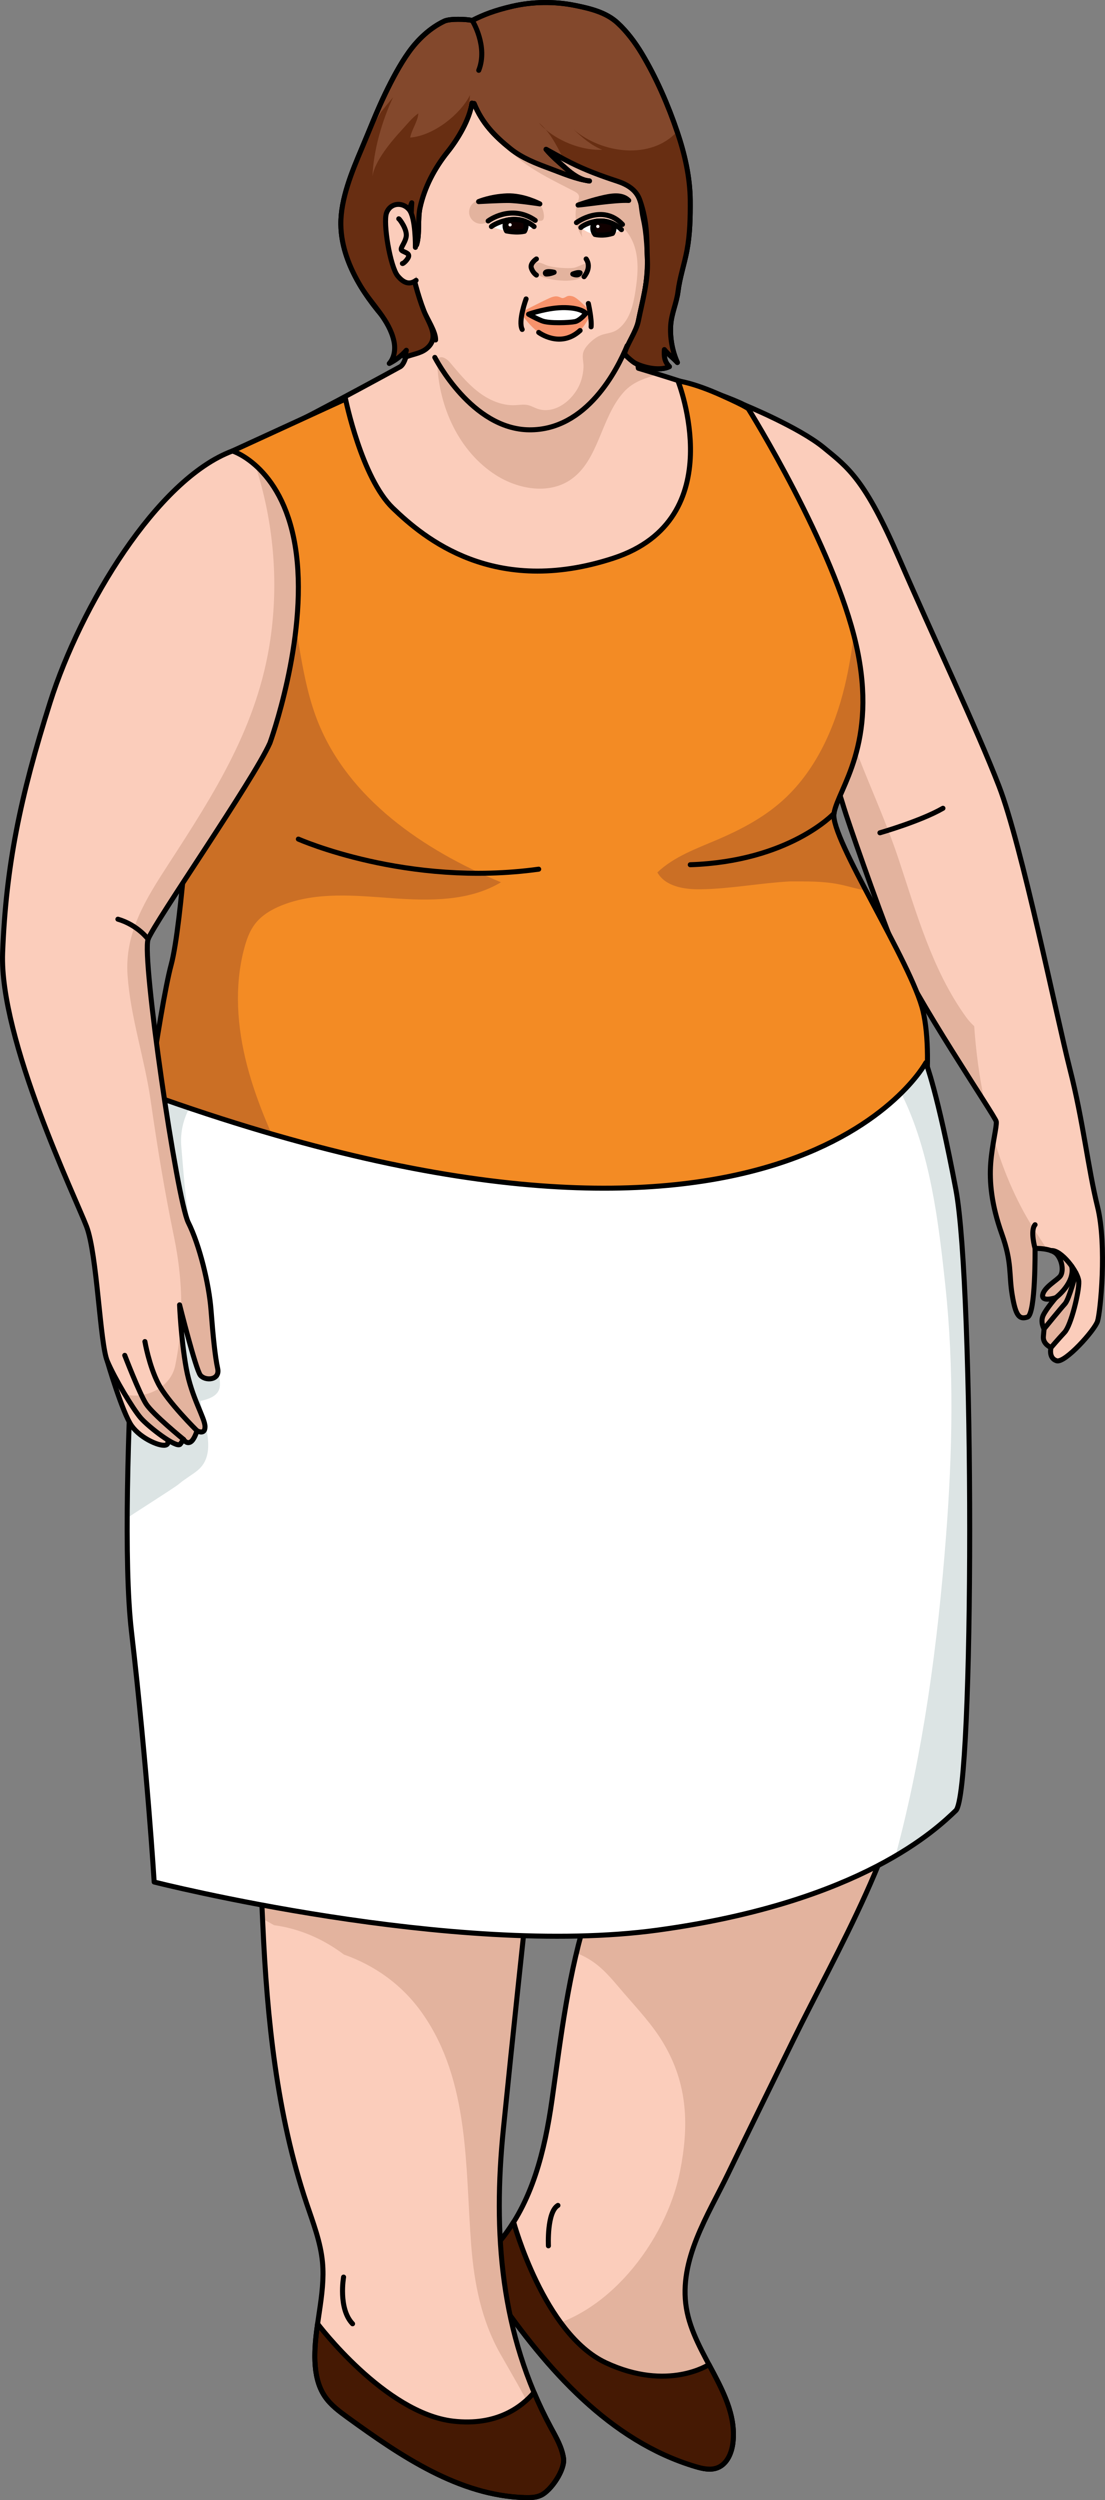 <?xml version="1.0" encoding="utf-8"?>
<!-- Generator: Adobe Illustrator 22.0.0, SVG Export Plug-In . SVG Version: 6.00 Build 0)  -->
<svg version="1.1" id="Layer_1" xmlns="http://www.w3.org/2000/svg" xmlns:xlink="http://www.w3.org/1999/xlink" x="0px" y="0px"
	 width="220.047px" height="497.601px" viewBox="0 0 220.047 497.601" enable-background="new 0 0 220.047 497.601"
	 xml:space="preserve">
<rect x="0" y="0" width="220.047" height="497.601" fill="#808080" stroke="none"/>
<g>
	<path fill="#FBCDBB" d="M41.825,91.996c1.018-0.666,3.994-2.143,9.428-4.252c5.434-2.109,28.493-14.781,28.493-14.781
		c3.599-2.532,1.569-28.587,3.332-36.143s11.95-19.309,18.61-19.869c6.66-0.56,16.38,1.586,20.391,6.343s5.504,16.884,5.777,18.843
		c0.273,1.959,0.753,2.612,1.033,8.209c0.28,5.597-1.026,10.261-1.772,14.459s0,8.489,0,8.489s16.445,4.85,21.152,7.316
		c4.707,2.466,11.207,50.209-15.018,57.158s-88.09-33.398-88.09-33.398L41.825,91.996z"/>
	<path fill="#E3B39E" d="M98.799,43.359c-1.039,0.506-2.057,1.26-3.21,1.178c-0.866-0.061-1.674-0.645-2.003-1.449
		c-0.329-0.803-0.162-1.787,0.412-2.437c0.497-0.562,1.229-0.852,1.949-1.065c3.178-0.939,7.26-0.751,10.377,0.477
		c1.073,0.423,1.72,1.146,1.925,2.294c0.508,2.84-1.885,1.142-3.284,0.657C102.973,42.325,100.7,42.433,98.799,43.359z"/>
	<path fill="#E3B39E" d="M114.254,53.305c-1.219,0.194-3.959-0.055-5.129-0.412c-0.91-0.277-1.567-0.883-2.671-0.543
		c-0.75,0.231-0.646,0.442-0.458,0.954c0.353,0.965,1.257,1.638,2.506,1.997c2.596,0.745,8.211,1.24,8.531-1.786
		C117.244,51.511,115.58,53.093,114.254,53.305z"/>
	<path fill="#E3B39E" d="M127.117,73.292c0,0-0.746-4.291,0-8.489c0.746-4.198,2.052-8.862,1.772-14.458
		c-0.28-5.597-0.759-6.25-1.033-8.209c-0.273-1.959-1.766-14.085-5.777-18.843c-4.011-4.757-13.731-6.903-20.391-6.343
		c-1.274,0.107-2.678,0.626-4.131,1.449c-0.957,1.153-0.88,2.847-0.499,4.297c1.012,3.846,3.751,7.047,6.927,9.441
		c3.176,2.394,6.807,4.095,10.338,5.926c0.383,0.198,0.798,0.436,0.934,0.845c0.133,0.4-0.044,0.828-0.187,1.224
		c-0.842,2.336-0.483,5.071,0.934,7.11c-0.454-1.135,0.075-2.511,1.053-3.245s2.298-0.894,3.499-0.666
		c2.876,0.546,5.038,3.129,5.868,5.936c0.83,2.807,0.553,5.815,0.103,8.708c-0.412,2.643-1.065,5.547-3.212,7.349
		c-1.102,0.925-2.026,0.897-3.295,1.264c-1.174,0.339-2.301,1.273-3.085,2.189c-0.348,0.406-0.65,0.865-0.791,1.38
		c-0.265,0.97,0.107,1.997,0.053,2.977c-0.058,1.064-0.276,2.171-0.675,3.161c-1.369,3.394-5.104,6.277-8.549,5.043
		c-0.623-0.223-1.205-0.57-1.851-0.714c-0.835-0.186-1.702-0.02-2.557,0.018c-2.697,0.118-5.315-1.072-7.441-2.735
		c-2.126-1.663-3.84-3.782-5.584-5.843c-0.604-0.714-1.803-1.411-2.313-0.627c-0.165,0.254-0.164,0.578-0.153,0.88
		c0.32,8.735,4.362,17.628,11.755,22.292c4.379,2.762,10.333,3.806,14.658,0.96c5.796-3.815,6.083-12.384,10.729-17.537
		c1.969-2.184,4.435-2.781,6.837-3.546C128.714,73.764,127.117,73.292,127.117,73.292z"/>
	<path fill="#F7936C" d="M103.646,62.215c0,0,4.022-2.105,5.827-2.908c1.805-0.804,2.092,0.172,2.724,0
		c0.632-0.172,0.744-0.644,1.865-0.322c1.121,0.322,3.647,3.23,3.647,3.23s-1.723,4.901-5.34,5.245S106.349,66.1,103.646,62.215z"/>
	<path fill="#FFFFFF" d="M97.857,45.09c0.137-0.206,4.81-3.096,8.498,0C103.682,47.557,97.857,45.09,97.857,45.09z"/>
	<path fill="none" stroke="#000000" stroke-linecap="round" stroke-linejoin="round" stroke-miterlimit="10" d="M97.857,45.09
		c0.137-0.206,4.81-3.096,8.498,0"/>
	<path fill="#FFFFFF" d="M115.675,45.279c0.206-0.326,4.485-3.011,8.086,0.428C118.758,48.396,115.675,45.279,115.675,45.279z"/>
	<path fill="none" stroke="#000000" stroke-linecap="round" stroke-linejoin="round" stroke-miterlimit="10" d="M115.675,45.279
		c0.206-0.326,4.485-3.011,8.086,0.428"/>
	<path fill="none" stroke="#000000" stroke-linecap="round" stroke-linejoin="round" stroke-miterlimit="10" d="M106.819,51.54
		c0,0-1.329,0.864-1.009,1.83s1.009,1.379,1.009,1.379"/>
	<path fill="none" stroke="#000000" stroke-linecap="round" stroke-linejoin="round" stroke-miterlimit="10" d="M108.744,54.54
		c-0.145-0.004-0.321-0.375,0.229-0.461c0.55-0.086,1.375,0.111,1.375,0.111S109.569,54.561,108.744,54.54z"/>
	<path fill="none" stroke="#000000" stroke-linecap="round" stroke-linejoin="round" stroke-miterlimit="10" d="M114.062,54.541
		c0,0,1.055-0.44,1.459-0.242C115.146,55.088,114.062,54.541,114.062,54.541z"/>
	<path fill="none" stroke="#000000" stroke-linecap="round" stroke-linejoin="round" stroke-miterlimit="10" d="M116.308,55.069
		c0,0,1.605-1.788,0.413-3.53"/>
	<path fill="#150000" stroke="#000000" stroke-linecap="round" stroke-linejoin="round" stroke-miterlimit="10" d="M115.116,40.812
		c0,0,2.155-0.779,4.401-1.329s4.309-0.917,5.685,0.413C122.543,39.758,116.492,40.72,115.116,40.812z"/>
	<path fill="#150000" stroke="#000000" stroke-linecap="round" stroke-linejoin="round" stroke-miterlimit="10" d="M107.506,40.583
		c0,0-3.255-1.731-6.556-1.599c-3.301,0.132-5.639,1.14-5.639,1.14s3.851-0.224,5.822-0.226
		C103.105,39.895,107.506,40.583,107.506,40.583z"/>
	<path fill="none" stroke="#000000" stroke-linecap="round" stroke-linejoin="round" stroke-miterlimit="10" d="M86.587,71.135
		c0.172,0.287,7.347,14.298,18.804,14.413s17.544-12.008,19.496-16.742"/>
	<path fill="none" stroke="#000000" stroke-linecap="round" stroke-linejoin="round" stroke-miterlimit="10" d="M41.825,91.996
		c1.018-0.666,3.994-2.143,9.428-4.252c5.434-2.109,28.493-14.781,28.493-14.781c3.599-2.532,1.569-28.587,3.332-36.143
		s11.95-19.309,18.61-19.869c6.66-0.56,16.38,1.586,20.391,6.343s5.504,16.884,5.777,18.843c0.273,1.959,0.753,2.612,1.033,8.209
		c0.28,5.597-1.026,10.261-1.772,14.459s0,8.489,0,8.489s16.445,4.85,21.152,7.316c4.707,2.466,11.207,50.209-15.018,57.158
		s-88.09-33.398-88.09-33.398L41.825,91.996z"/>
	<path fill="#83482C" stroke="#000000" stroke-linecap="round" stroke-linejoin="round" stroke-miterlimit="10" d="M94.413,20.599
		c1.588,3.906,4.071,6.467,7.249,9.017c2.287,1.838,5.082,2.914,7.816,3.925c2.532,0.935,5.212,2.118,7.906,2.475
		c-1.712-0.126-3.466-1.389-4.685-2.49c-1.322-1.183-2.825-2.428-3.957-3.805c1.649,0.895,3.264,1.831,4.949,2.669
		c2.958,1.482,6.064,2.625,9.204,3.654c1.991,0.655,3.784,1.702,4.505,3.736c1.649,4.642,1.366,8.211,1.525,12.106
		c0.166,4.051-1.006,8.041-1.808,12.029c-0.421,2.076-1.95,4.228-2.76,6.502c0.38,0.507,1.625,1.605,2.196,1.893
		c1.752,0.878,4.852,1.576,6.751,0.662c-1.01-1.003-1.088-2.042-1.002-3.398c0.741,0.939,1.764,1.668,2.593,2.575
		c-1.034-2.28-1.514-5.042-1.325-7.536c0.169-2.251,1.167-4.348,1.449-6.596c0.333-2.727,1.248-5.395,1.766-8.114
		c0.628-3.288,0.689-6.708,0.665-10.05c-0.037-4.593-1.104-9.229-2.59-13.617c-1.804-5.33-4.163-10.765-7.066-15.596
		c-1.306-2.172-2.95-4.374-4.825-6.092c-2.287-2.105-5.444-2.86-8.418-3.461c-4.133-0.838-8.492-0.776-12.6,0.176
		c-3.456,0.81-5.638,1.651-7.911,2.809c-1.21-0.277-4.457-0.392-5.577,0.14c-2.83,1.345-5.285,3.665-7.086,6.205
		c-1.726,2.424-3.295,5.393-4.603,8.105c-1.748,3.619-3.13,7.245-4.704,10.957c-1.96,4.63-4.255,10.122-4.194,15.211
		c0.088,7.585,5.088,14.994,10.138,20.26c1.244,1.302,2.75,2.713,4.305,3.532c-0.915-1.37-2.174-3.165-2.252-4.877
		c1.946,1.481,4.384,3.28,6.674,4.057c0.07-1.622-1.727-4.234-2.327-5.773c-1.275-3.277-2.162-6.888-2.881-10.337
		c-0.761-3.633-0.978-7.693,0.466-11.19c-0.18,2.824-0.313,5.751,0.955,8.374c0.681-2.14,0.185-5.082,0.687-7.395
		c0.887-4.079,2.884-7.856,5.478-11.1c2.064-2.575,4.355-6.403,4.864-9.712"/>
	<g>
		<path fill="#682E12" d="M77.284,64.953c0.403,0.826,0.726,1.694,0.929,2.625c0.327,1.5,0.229,3.154-0.602,4.445
			c1.135-0.649,2.142-1.522,2.944-2.555c0.012,0.454-0.083,0.911-0.274,1.323c0.838-0.216,1.675-0.432,2.513-0.648
			c0.713-0.184,1.449-0.379,2.025-0.837c0.757-0.601,1.131-1.586,1.19-2.551c0.122-2.003-0.912-3.12-1.59-4.864
			c-1.275-3.277-2.162-6.888-2.881-10.337c-0.761-3.633-0.978-7.693,0.466-11.19c-0.18,2.824-0.313,5.751,0.955,8.374
			c0.681-2.14,0.185-5.082,0.687-7.395c0.887-4.079,2.884-7.856,5.478-11.1c1.106-1.381,2.269-3.122,3.196-4.945
			c0.597-2.14,1.156-4.428,1.28-6.381c-1.876,3.758-7.131,8.06-11.912,8.466c0.277-1.611,1.525-3.176,1.624-4.83
			c-1.289,0.913-2.341,2.287-3.418,3.449c-1.863,2.014-5.327,6.078-5.726,9.136c0.205-5.248,1.915-11.107,4.106-15.772
			c-0.825,0.975-1.613,1.946-2.388,2.917c-1.34,2.36-2.75,4.694-3.809,7.197c-1.96,4.63-4.255,10.122-4.194,15.211
			c0.05,4.268,1.638,8.379,3.785,12.014C73.351,59.56,75.836,61.989,77.284,64.953z"/>
		<path fill="#682E12" d="M107.277,24.423c0.417,0.489,0.901,0.946,1.419,1.385C108.266,25.304,107.799,24.843,107.277,24.423z"/>
		<path fill="#682E12" d="M135.021,58.017c0.333-2.727,1.248-5.395,1.766-8.114c0.628-3.288,0.689-6.708,0.665-10.05
			c-0.037-4.593-1.104-9.229-2.59-13.617c-0.005-0.014-0.013-0.033-0.018-0.05c-5.251,5.733-15.08,4.362-20.633-0.436
			c1.726,1.615,3.493,3.187,5.735,4.062c-3.787,0.165-8.247-1.457-11.251-4.003c1.455,1.69,2.459,3.784,3.536,5.805
			c0.484,0.266,0.965,0.529,1.46,0.777c2.958,1.482,6.064,2.625,9.204,3.654c1.991,0.655,3.784,1.702,4.505,3.736
			c1.649,4.642,1.366,8.211,1.525,12.106c0.166,4.051-1.006,8.041-1.808,12.029c-0.421,2.076-2.01,4.228-2.76,6.502
			c0.38,0.507,1.625,1.605,2.196,1.893c1.752,0.878,4.852,1.576,6.751,0.662c-1.01-1.003-1.088-2.042-1.002-3.398
			c0.741,0.939,1.764,1.668,2.593,2.575c-1.034-2.28-1.514-5.042-1.325-7.536C133.74,62.361,134.739,60.264,135.021,58.017z"/>
		<path fill="#682E12" d="M114.588,35.368c0.608,0.183,1.219,0.327,1.835,0.449c-0.858-0.251-1.696-0.726-2.448-1.262
			C114.17,34.835,114.374,35.105,114.588,35.368z"/>
		<path fill="#682E12" d="M117.384,36.015c-0.32-0.043-0.638-0.133-0.962-0.198C116.744,35.914,117.064,35.99,117.384,36.015z"/>
	</g>
	<path fill="none" stroke="#000000" stroke-linecap="round" stroke-linejoin="round" stroke-miterlimit="10" d="M94.413,20.599
		c1.588,3.906,4.071,6.467,7.249,9.017c2.287,1.838,5.082,2.914,7.816,3.925c2.532,0.935,5.212,2.118,7.906,2.475
		c-1.712-0.126-3.466-1.389-4.685-2.49c-1.322-1.183-2.825-2.428-3.957-3.805c1.649,0.895,3.264,1.831,4.949,2.669
		c2.958,1.482,6.064,2.625,9.204,3.654c1.991,0.655,3.784,1.702,4.505,3.736c1.649,4.642,1.366,8.211,1.525,12.106
		c0.166,4.051-1.006,8.041-1.808,12.029c-0.421,2.076-2.287,4.605-2.76,6.502c0.38,0.507,1.625,1.605,2.196,1.893
		c1.752,0.878,4.852,1.576,6.751,0.662c-1.01-1.003-1.088-2.042-1.002-3.398c0.741,0.939,1.764,1.668,2.593,2.575
		c-1.034-2.28-1.514-5.042-1.325-7.536c0.169-2.251,1.167-4.348,1.449-6.596c0.333-2.727,1.248-5.395,1.766-8.114
		c0.628-3.288,0.689-6.708,0.665-10.05c-0.037-4.593-1.104-9.229-2.59-13.617c-1.804-5.33-4.163-10.765-7.066-15.596
		c-1.306-2.172-2.95-4.374-4.825-6.092c-2.287-2.105-5.444-2.86-8.418-3.461c-4.133-0.838-8.492-0.776-12.6,0.176
		c-3.456,0.81-5.638,1.651-7.911,2.809c-1.21-0.277-4.457-0.392-5.577,0.14c-2.83,1.345-5.285,3.665-7.086,6.205
		c-1.726,2.424-3.295,5.393-4.603,8.105c-1.748,3.619-3.13,7.245-4.704,10.957c-1.96,4.63-4.255,10.122-4.194,15.211
		c0.051,4.403,1.737,8.635,3.99,12.357c2.177,3.596,5.672,6.614,6.582,10.859c0.329,1.532,0.117,3.265-0.928,4.433
		c1.285-0.647,2.444-1.543,3.394-2.624c-0.099,0.475-0.198,0.95-0.298,1.424c1.382-0.629,3.014-0.734,4.216-1.661
		c2.913-2.248,0.552-5.101-0.418-7.588c-1.275-3.277-2.162-6.888-2.881-10.337c-0.761-3.633-0.978-7.693,0.466-11.19
		c-0.18,2.824-0.313,5.751,0.955,8.374c0.681-2.14,0.185-5.082,0.687-7.395c0.887-4.079,2.884-7.856,5.478-11.1
		c2.064-2.575,4.355-6.403,4.864-9.712"/>
	<path fill="#83482C" stroke="#000000" stroke-linecap="round" stroke-linejoin="round" stroke-miterlimit="10" d="M94.043,4.072
		c0,0,3.19,5.115,1.293,9.924"/>
	<g>
		<path fill="#FBCDBB" d="M82.72,49.231c0,0,0.093-5.918-1.257-7.523c-1.346-1.604-3.776-1.321-4.496,0.682
			c-0.719,1.989,0.731,10.715,2.236,12.534c1.5,1.813,2.704,1.571,3.652,0.87"/>
		<path fill="none" stroke="#000000" stroke-linecap="round" stroke-linejoin="round" stroke-miterlimit="10" d="M82.72,49.231
			c0,0,0.093-5.918-1.257-7.523c-1.346-1.604-3.776-1.321-4.496,0.682c-0.719,1.989,0.731,10.715,2.236,12.534
			c1.5,1.813,2.704,1.571,3.652,0.87"/>
		<path fill="none" stroke="#000000" stroke-linecap="round" stroke-linejoin="round" stroke-miterlimit="10" d="M79.41,43.547
			c0.14,0.023,1.778,2.186,1.466,3.633c-0.31,1.449-1.427,2.356-0.783,2.735c0.641,0.376,1.374,0.489,1.286,1.083
			c-0.089,0.592-1.119,1.553-1.243,1.447"/>
	</g>
	<path fill="#100000" stroke="#000000" stroke-linecap="round" stroke-linejoin="round" stroke-miterlimit="10" d="M104.443,46.031
		c0.2-0.321,0.321-0.698,0.321-1.104c0-0.312-0.073-0.605-0.195-0.871c-1.283-0.476-2.575-0.451-3.682-0.224
		c-0.197,0.319-0.316,0.692-0.316,1.095c0,0.381,0.109,0.732,0.286,1.04C101.994,46.184,103.286,46.287,104.443,46.031z"/>
	<path fill="#100000" stroke="#000000" stroke-linecap="round" stroke-linejoin="round" stroke-miterlimit="10" d="M121.973,46.462
		c0.188-0.316,0.302-0.68,0.302-1.074c0-0.296-0.062-0.577-0.171-0.833c-1.265-0.611-2.524-0.666-3.59-0.483
		c-0.29,0.362-0.471,0.815-0.471,1.315c0,0.482,0.168,0.921,0.439,1.277C119.436,46.861,120.608,46.878,121.973,46.462z"/>
	<path fill="none" stroke="#000000" stroke-linecap="round" stroke-linejoin="round" stroke-miterlimit="10" d="M97.209,43.979
		c0,0,4.542-3.465,9.379-0.114"/>
	<path fill="none" stroke="#000000" stroke-linecap="round" stroke-linejoin="round" stroke-miterlimit="10" d="M114.792,44.302
		c0,0,5.207-3.845,9.164,0.367"/>
	<circle fill="#FFFFFF" cx="119.054" cy="45.069" r="0.32"/>
	<circle fill="#FFFFFF" cx="101.578" cy="44.748" r="0.32"/>
	<path fill="#FBCDBB" d="M107.046,265.366c0.608,0.912,4.562,40.45,12.469,58.698s9.757,15.494,7.289,25.554
		c-2.534,10.333-6.335,20.434-9.627,30.54c-3.998,12.276-5.442,25.06-7.26,37.838c-1.429,10.041-3.935,20.372-10.443,28.15
		c-1.197,1.431-2.577,2.878-2.858,4.722c-0.331,2.165,0.944,4.219,2.185,6.024c10.074,14.652,22.664,28.955,39.706,34.027
		c1.43,0.426,2.996,0.777,4.384,0.229c1.92-0.757,2.835-2.974,3.068-5.024c1.08-9.51-7.76-17.339-9.285-26.788
		c-1.545-9.573,4.323-18.443,8.302-26.683c4.287-8.879,8.649-17.721,12.978-26.58c8.432-17.257,22.327-40.627,23.606-59.81
		c2.129-31.934,5.775-74.429-1.523-110.054"/>
	<path fill="none" stroke="#000000" stroke-linecap="round" stroke-linejoin="round" stroke-miterlimit="10" d="M109.212,446.982
		c0,0-0.341-6.704,1.894-8.045"/>
	<path fill="#E3B39E" d="M101.434,457.901c-0.956-0.198-1.881-0.572-2.704-1.115c0.024,0.035,0.048,0.072,0.072,0.106
		c0.849,1.236,1.724,2.466,2.61,3.691C101.203,459.719,101.213,458.783,101.434,457.901z"/>
	<path fill="#E3B39E" d="M180.036,236.211l-72.99,29.155c0.608,0.912,4.562,40.45,12.469,58.698
		c7.907,18.248,9.757,15.494,7.289,25.554c-2.534,10.333-6.335,20.434-9.627,30.54c-0.92,2.826-1.698,5.681-2.383,8.555
		c0.053,0.019,0.108,0.032,0.16,0.053c4.287,1.743,6.3,4.453,9.215,7.841c2.793,3.246,5.74,6.337,7.942,10.04
		c4.845,8.146,5.123,16.386,3.308,25.518c-2.767,13.926-14.813,29.784-29.689,31.549c-0.896,0.106-1.65-0.056-2.283-0.378
		c9.254,12.232,20.536,23.262,35.059,27.584c1.43,0.426,2.996,0.776,4.384,0.229c1.92-0.757,2.835-2.974,3.068-5.024
		c1.08-9.51-7.76-17.339-9.285-26.788c-1.545-9.573,4.323-18.443,8.302-26.683c4.287-8.879,8.649-17.721,12.978-26.58
		c8.432-17.257,22.327-40.627,23.606-59.809C183.688,314.332,187.333,271.837,180.036,236.211z"/>
	<path fill="none" stroke="#000000" stroke-linecap="round" stroke-linejoin="round" stroke-miterlimit="10" d="M107.046,265.366
		c0.608,0.912,4.562,40.45,12.469,58.698s9.757,15.494,7.289,25.554c-2.534,10.333-6.335,20.434-9.627,30.54
		c-3.998,12.276-5.442,25.06-7.26,37.838c-1.429,10.041-3.935,20.372-10.443,28.15c-1.197,1.431-2.577,2.878-2.858,4.722
		c-0.331,2.165,0.944,4.219,2.185,6.024c10.074,14.652,22.664,28.955,39.706,34.027c1.43,0.426,2.996,0.777,4.384,0.229
		c1.92-0.757,2.835-2.974,3.068-5.024c1.08-9.51-7.76-17.339-9.285-26.788c-1.545-9.573,4.323-18.443,8.302-26.683
		c4.287-8.879,8.649-17.721,12.978-26.58c8.432-17.257,22.327-40.627,23.606-59.81c2.129-31.934,5.775-74.429-1.523-110.054"/>
	<path fill="#451903" stroke="#000000" stroke-linecap="round" stroke-linejoin="round" stroke-miterlimit="10" d="M142.891,491.15
		c1.92-0.757,2.835-2.974,3.068-5.024c0.627-5.522-2.09-10.478-4.778-15.512l-0.001,0c0,0-8.145,5.42-20.519-0.35
		c-12.373-5.77-18.382-28.007-18.382-28.007l-0.004-0.005c-0.844,1.353-1.766,2.659-2.8,3.895c-1.197,1.431-2.577,2.878-2.858,4.722
		c-0.331,2.165,0.944,4.219,2.185,6.024c10.074,14.652,22.664,28.955,39.706,34.027C139.937,491.346,141.503,491.697,142.891,491.15
		z"/>
	<g>
		<path fill="#FBCDBB" d="M29.61,244.614c0,0,2.011,29.876,8.702,45.083s13.051,39.255,12.87,54.181
			c-0.181,14.926,0.459,23.768,1.159,39.264c0.838,18.55,2.771,37.754,8.72,55.422c1.29,3.83,2.778,7.651,3.157,11.674
			c0.622,6.597-1.784,13.158-1.501,19.778c0.103,2.419,0.597,4.892,1.947,6.902c1.18,1.757,2.928,3.04,4.641,4.282
			c10.583,7.671,22.11,15.492,35.175,15.892c1.111,0.034,2.264,0.004,3.267-0.472c2.028-0.963,4.778-5.085,4.475-7.31
			c-0.303-2.225-1.482-4.215-2.546-6.192c-10.038-18.65-11.503-38.83-9.447-59.267c1.944-19.33,4.02-38.646,6.101-57.962
			c0.509-4.726,1.021-9.451,1.52-14.177c2.132-20.19,4.973-46.198,4.365-50.152c-0.608-3.954-3.345-44.403-3.345-44.403"/>
		<path fill="none" stroke="#000000" stroke-linecap="round" stroke-linejoin="round" stroke-miterlimit="10" d="M68.421,453.206
			c0,0-1.117,6.26,1.788,9.293"/>
		<path fill="#E3B39E" d="M109.678,483.117c-10.038-18.651-11.503-38.831-9.447-59.268c1.944-19.33,4.02-38.646,6.101-57.962
			c0.509-4.726,1.021-9.451,1.52-14.177c2.132-20.19,4.973-46.198,4.365-50.152c-0.608-3.954-3.345-44.403-3.345-44.403
			l-79.261-12.54c0,0,2.011,29.876,8.702,45.083c6.691,15.207,13.051,39.255,12.87,54.181c-0.176,14.519,0.425,23.3,1.102,38.03
			c0.773,0.397,1.533,0.818,2.286,1.256c5.042,0.683,9.74,2.707,13.905,5.838c6.161,2.189,11.644,5.993,15.707,11.819
			c9.369,13.435,8.452,30.467,9.652,46.031c0.584,7.58,2.025,14.976,5.806,21.649c3.046,5.375,6.258,10.608,8.524,16.38
			c1.216,3.097,1.839,6.398,1.899,9.676c1.307-1.65,2.353-3.832,2.16-5.248C111.921,487.085,110.742,485.094,109.678,483.117z"/>
		<path fill="#451903" stroke="#000000" stroke-linecap="round" stroke-linejoin="round" stroke-miterlimit="10" d="
			M107.749,496.619c2.028-0.963,4.778-5.086,4.475-7.31c-0.303-2.224-1.482-4.216-2.546-6.192c-1.236-2.296-2.339-4.615-3.324-6.955
			c-2.478,2.906-7.449,6.708-16.096,5.715c-13.608-1.563-27.011-19.375-27.013-19.378c-0.355,2.5-0.635,5.004-0.527,7.516
			c0.103,2.419,0.597,4.892,1.947,6.902c1.18,1.757,2.928,3.04,4.641,4.282c10.583,7.671,22.11,15.492,35.175,15.892
			C105.592,497.125,106.745,497.096,107.749,496.619z"/>
		<path fill="none" stroke="#000000" stroke-linecap="round" stroke-linejoin="round" stroke-miterlimit="10" d="M29.61,244.614
			c0,0,2.011,29.876,8.702,45.083s13.051,39.255,12.87,54.181c-0.181,14.926,0.459,23.768,1.159,39.264
			c0.838,18.55,2.771,37.754,8.72,55.422c1.29,3.83,2.778,7.651,3.157,11.674c0.622,6.597-1.784,13.158-1.501,19.778
			c0.103,2.419,0.597,4.892,1.947,6.902c1.18,1.757,2.928,3.04,4.641,4.282c10.583,7.671,22.11,15.492,35.175,15.892
			c1.111,0.034,2.264,0.004,3.267-0.472c2.028-0.963,4.778-5.085,4.475-7.31c-0.303-2.225-1.482-4.215-2.546-6.192
			c-10.038-18.65-11.503-38.83-9.447-59.267c1.944-19.33,4.02-38.646,6.101-57.962c0.509-4.726,1.021-9.451,1.52-14.177
			c2.132-20.19,4.973-46.198,4.365-50.152c-0.608-3.954-3.345-44.403-3.345-44.403"/>
	</g>
	<path fill="#FBCDBB" d="M164.167,148.698c0,0,3.174,9.66,3.864,12.006c0.69,2.346,6.32,18.61,10.046,27.994
		c3.726,9.384,20.177,33.556,20.315,34.522c0.138,0.966-0.828,4.554-1.104,8.28c-0.276,3.726,0.138,8.28,2.208,14.076
		c2.07,5.796,1.38,8.004,2.07,12.144c0.69,4.14,1.38,4.968,3.036,4.416c1.656-0.552,1.518-13.662,1.518-13.662
		s3.312-0.138,4.416,1.242c1.104,1.38,1.242,3.45,0.596,4.278c-0.646,0.828-3.218,2.208-3.494,3.726
		c-0.276,1.518,2.622,0.552,2.622,0.552s-1.794,2.07-2.484,3.45s0.138,2.76,0.138,2.76s0,0-0.138,1.518s1.518,2.208,1.518,2.208
		s-0.552,2.07,1.104,2.622c1.656,0.552,7.59-6.072,8.163-7.866c0.572-1.794,1.898-15.078,0-22.785
		c-1.898-7.707-2.847-16.97-5.505-27.411c-2.658-10.441-9.569-44.546-14.125-56.316c-4.556-11.769-13.02-29.487-19.854-45.243
		s-10.088-18.069-15.061-22.135c-4.972-4.066-15.747-8.467-15.747-8.467"/>
	<path fill="#E3B39E" d="M194.002,204.236c-0.593-0.535-1.14-1.144-1.625-1.816c-6.733-9.333-9.859-20.674-13.439-31.452
		c-3.632-10.935-9.06-21.159-11.978-32.346c-0.336-1.289-0.383-2.467-0.214-3.528c-3.919-9.143-8.167-18.158-12.127-27.29
		l9.548,40.894c0,0,3.174,9.66,3.864,12.006c0.69,2.346,6.32,18.609,10.046,27.994c2.873,7.236,13.307,23.257,17.998,30.658
		C195.015,214.316,194.341,209.214,194.002,204.236z"/>
	<path fill="#E3B39E" d="M207.639,257.721c-0.276,1.518,2.622,0.552,2.622,0.552s-1.794,2.07-2.484,3.45s0.138,2.76,0.138,2.76
		s0,0-0.138,1.518c-0.054,0.593,0.735,2.65,1.499,2.482c0.322-0.071,0.557-0.34,0.761-0.599c2.459-3.101,4.148-6.809,4.873-10.7
		c0.146-0.784,0.254-1.589,0.127-2.376c-0.199-1.233-0.947-2.297-1.675-3.313c-0.566-0.789-1.182-1.619-2.088-1.97
		c0.403,0.156,0.305,3.233,0.242,3.711C211.208,255.582,208.067,255.365,207.639,257.721z"/>
	<path fill="#E3B39E" d="M208.501,248.685c-0.611-1.004-1.271-2.023-1.974-3.078c-3.792-5.691-6.593-12.155-8.597-18.905
		c-0.244,1.411-0.515,3.089-0.642,4.798c-0.276,3.726,0.138,8.28,2.208,14.076c2.07,5.796,1.38,8.004,2.07,12.144
		s1.38,4.968,3.036,4.416s1.518-13.662,1.518-13.662S207.31,248.428,208.501,248.685z"/>
	<path fill="none" stroke="#000000" stroke-linecap="round" stroke-linejoin="round" stroke-miterlimit="10" d="M164.167,148.698
		c0,0,3.174,9.66,3.864,12.006c0.69,2.346,6.32,18.61,10.046,27.994c3.726,9.384,20.177,33.556,20.315,34.522
		c0.138,0.966-0.828,4.554-1.104,8.28c-0.276,3.726,0.138,8.28,2.208,14.076c2.07,5.796,1.38,8.004,2.07,12.144
		c0.69,4.14,1.38,4.968,3.036,4.416c1.656-0.552,1.518-13.662,1.518-13.662s3.312-0.138,4.416,1.242
		c1.104,1.38,1.242,3.45,0.596,4.278c-0.646,0.828-3.218,2.208-3.494,3.726c-0.276,1.518,2.622,0.552,2.622,0.552
		s-1.794,2.07-2.484,3.45s0.138,2.76,0.138,2.76s0,0-0.138,1.518s1.518,2.208,1.518,2.208s-0.552,2.07,1.104,2.622
		c1.656,0.552,7.59-6.072,8.163-7.866c0.572-1.794,1.898-15.078,0-22.785c-1.898-7.707-2.847-16.97-5.505-27.411
		c-2.658-10.441-9.569-44.546-14.125-56.316c-4.556-11.769-13.02-29.487-19.854-45.243s-10.088-18.069-15.061-22.135
		c-4.972-4.066-15.747-8.467-15.747-8.467"/>
	<path id="changecolor_32_" fill="#F38B24" d="M38.063,153.915c0,0-1.775,29.951-3.993,38.16s-7.321,43.928-7.1,49.031
		s45.703,35.498,77.651,31.282s67.002-22.852,73.214-32.17c6.212-9.318,8.202-29.416,5.984-38.956
		c-2.219-9.54-18.531-34.448-17.742-39.36c0.788-4.912,8.874-13.755,4.437-33.501c-4.437-19.745-21.441-46.958-21.441-46.958
		s0.237-0.234-5.472-2.789c-5.709-2.555-8.585-2.833-8.585-2.833s10.871,27.511-12.868,35.276s-37.716-3.993-43.928-9.984
		c-6.212-5.99-9.413-21.696-9.413-21.696L46.291,89.757c0,0,3.974,31.322-0.241,40.64S38.063,153.915,38.063,153.915z"/>
	<path opacity="0.2" fill="#31002A" d="M166.076,161.901c0.788-4.912,8.874-13.755,4.437-33.501
		c-0.15-0.666-0.316-1.341-0.493-2.022c-0.438,3.41-0.993,6.8-1.795,10.146c-2.072,8.65-5.949,17.152-12.627,23.026
		c-3.701,3.256-8.124,5.588-12.654,7.53c-4.225,1.811-8.708,3.388-12.039,6.556c1.589,2.808,5.345,3.401,8.571,3.359
		c5.949-0.078,11.833-1.241,17.775-1.565c3.314,0,6.517-0.079,9.794,0.566c1.798,0.354,3.588,0.936,5.406,1.257
		C168.771,170.252,165.725,164.09,166.076,161.901z"/>
	<path opacity="0.2" fill="#31002A" d="M63.209,143.413c-3.882-9.907-3.735-20.996-7.3-31.021c-2.753,1.744-5.403,3.644-7.964,5.657
		c-0.142,5.097-0.673,9.648-1.895,12.348c-4.215,9.318-7.987,23.517-7.987,23.517s-1.775,29.951-3.994,38.16
		c-1.787,6.613-5.445,31.074-6.684,43.004c0.36,0.105,0.719,0.213,1.081,0.303c4.274,1.052,8.723,1.111,13.124,1.11l16.336-2.503
		c-3.415-7.105-6.739-14.31-8.727-21.938c-1.989-7.628-2.592-15.765-0.544-23.377c0.451-1.677,1.044-3.35,2.092-4.735
		c1.353-1.787,3.369-2.964,5.455-3.784c6.886-2.709,14.574-1.914,21.955-1.383c7.381,0.53,15.263,0.638,21.605-3.174
		C84.349,169.201,69.298,158.951,63.209,143.413z"/>
	<path fill="none" stroke="#000000" stroke-linecap="round" stroke-linejoin="round" stroke-miterlimit="10" d="M38.063,153.915
		c0,0-1.775,29.951-3.993,38.16s-7.321,43.928-7.1,49.031s45.703,35.498,77.651,31.282s67.002-22.852,73.214-32.17
		c6.212-9.318,8.202-29.416,5.984-38.956c-2.219-9.54-18.531-34.448-17.742-39.36c0.788-4.912,8.874-13.755,4.437-33.501
		c-4.437-19.745-21.441-46.958-21.441-46.958s0.237-0.234-5.472-2.789c-5.709-2.555-8.585-2.833-8.585-2.833
		s10.871,27.511-12.868,35.276s-37.716-3.993-43.928-9.984c-6.212-5.99-9.413-21.696-9.413-21.696L46.291,89.757
		c0,0,3.974,31.322-0.241,40.64S38.063,153.915,38.063,153.915z"/>
	<path fill="#FFFFFF" d="M29.61,217.719c0,0-6.583,79.691-3.432,106.977c3.151,27.285,4.524,49.878,4.524,49.878
		s59.723,15.141,100.351,9.559c40.627-5.582,55.62-20.288,59.293-23.787c3.673-3.499,3.673-104.167,0-123.62
		c-3.673-19.453-5.971-25.229-5.971-25.229S156.671,263.309,29.61,217.719z"/>
	<path fill="#DCE4E4" d="M39.359,292.644c4.023-3.313,1.153-9.601,0.559-13.807c1.481-0.338,3.184-0.861,3.716-2.283
		c0.25-0.669,0.178-1.409,0.102-2.119c-0.446-4.168-0.891-8.337-1.337-12.505c-0.437-4.089-1.191-7.221-2.55-11.073
		c-2.736-7.756-3.05-14.628-3.742-22.665c-0.24-2.794,0.389-5.382,1.61-7.66c-2.662-0.898-5.353-1.825-8.107-2.813
		c0,0-4.136,50.073-4.281,84.426c0-0.112,9.336-5.972,10.265-6.759C36.866,294.307,38.258,293.551,39.359,292.644z"/>
	<path fill="#DCE4E4" d="M190.346,236.726c-3.673-19.453-5.971-25.229-5.971-25.229s-1.387,2.571-4.924,6.06
		c5.824,11.595,7.481,25.98,8.789,38.187c1.783,16.628,1.431,33.378,0.145,50.028c-1.641,21.251-4.473,42.851-10.061,63.596
		c6.804-3.994,10.454-7.529,12.021-9.022C194.019,356.847,194.019,256.179,190.346,236.726z"/>
	<path fill="none" stroke="#000000" stroke-linecap="round" stroke-linejoin="round" stroke-miterlimit="10" d="M29.61,217.719
		c0,0-6.583,79.691-3.432,106.977c3.151,27.285,4.524,49.878,4.524,49.878s59.723,15.141,100.351,9.559
		c40.627-5.582,55.62-20.288,59.293-23.787c3.673-3.499,3.673-104.167,0-123.62c-3.673-19.453-5.971-25.229-5.971-25.229
		S156.671,263.309,29.61,217.719z"/>
	<path fill="none" stroke="#000000" stroke-linecap="round" stroke-linejoin="round" stroke-miterlimit="10" d="M166.076,161.901
		c0,0-8.874,9.54-28.62,10.206"/>
	<path fill="none" stroke="#000000" stroke-linecap="round" stroke-linejoin="round" stroke-miterlimit="10" d="M59.417,167.004
		c0,0,21.604,9.615,47.858,5.986"/>
	<path fill="#FBCDBB" stroke="#000000" stroke-linecap="round" stroke-linejoin="round" stroke-miterlimit="10" d="M21.367,270.896
		c0,0,3,10.297,4.855,12.894s5.935,4.3,6.926,3.764c0.991-0.535-0.742-2.796-0.742-2.796l-5.442-5.484"/>
	<path fill="#FBCDBB" d="M46.291,89.757c-15.062,5.598-30.261,30.946-36.29,49.964s-8.814,32.72-9.48,49.914
		s14.581,48.872,16.713,54.47s2.666,23.325,4.132,26.791c1.466,3.466,5.109,9.534,6.675,11.332s7.187,6.129,7.854,5.196
		c0.666-0.933,0.666-0.933,0.666-0.933s0.533,0.933,1.333,0.533s1.333-2.266,1.333-2.266s1.599,0.933,1.599-0.8
		c0-1.733-2.666-5.731-3.732-11.596c-1.066-5.865-1.333-12.662-1.333-12.662s3.199,12.796,4.132,13.995
		c0.933,1.2,3.972,1.066,3.452-1.333c-0.52-2.399-0.92-6.398-1.32-11.596c-0.4-5.198-2.266-12.929-4.532-17.461
		c-2.266-4.532-9.33-52.915-7.997-56.381c1.333-3.465,20.926-31.589,24.258-39.053c0,0,7.464-20.457,5.252-37.679
		C56.795,92.971,46.291,89.757,46.291,89.757z"/>
	<path fill="#E3B39E" d="M35.989,263.334c-0.166,2.799-0.514,5.613-1.101,8.473c-0.895,4.359-5.934,6.78-10.029,5.702
		c1.225,2.045,2.438,3.866,3.182,4.72c1.566,1.798,7.187,6.129,7.854,5.196c0.666-0.933,0.666-0.933,0.666-0.933
		s0.533,0.933,1.333,0.533c0.8-0.4,1.333-2.266,1.333-2.266s1.599,0.933,1.599-0.8c0-1.733-2.666-5.731-3.732-11.596
		C36.524,269.221,36.183,265.822,35.989,263.334z"/>
	<path fill="#E3B39E" d="M53.756,147.871c0,0,7.464-20.457,5.252-37.679c-1.233-9.599-5.041-14.843-8.172-17.607
		c3.644,11.128,4.688,23.147,3,34.684c-2.518,17.209-11.076,30.509-20.337,44.795c-4.476,6.905-8.701,13.565-8.095,22.089
		c0.596,8.38,3.414,16.597,4.602,24.91c1.302,9.107,2.76,17.992,4.626,27.003c1.045,5.044,1.547,9.959,1.452,14.902
		c0.834,3.259,3.058,11.761,3.811,12.728c0.933,1.2,3.972,1.066,3.452-1.333s-0.92-6.398-1.32-11.596
		c-0.4-5.198-2.266-12.929-4.532-17.461c-2.266-4.532-9.33-52.915-7.997-56.381C30.83,183.459,50.423,155.335,53.756,147.871z"/>
	<path fill="none" stroke="#000000" stroke-linecap="round" stroke-linejoin="round" stroke-miterlimit="10" d="M46.291,89.757
		c-15.062,5.598-30.261,30.946-36.29,49.964s-8.814,32.72-9.48,49.914s14.581,48.872,16.713,54.47s2.666,23.325,4.132,26.791
		c1.466,3.466,5.109,9.534,6.675,11.332s7.187,6.129,7.854,5.196c0.666-0.933,0.666-0.933,0.666-0.933s0.533,0.933,1.333,0.533
		s1.333-2.266,1.333-2.266s1.599,0.933,1.599-0.8c0-1.733-2.666-5.731-3.732-11.596c-1.066-5.865-1.333-12.662-1.333-12.662
		s3.199,12.796,4.132,13.995c0.933,1.2,3.972,1.066,3.452-1.333c-0.52-2.399-0.92-6.398-1.32-11.596
		c-0.4-5.198-2.266-12.929-4.532-17.461c-2.266-4.532-9.33-52.915-7.997-56.381c1.333-3.465,20.926-31.589,24.258-39.053
		c0,0,7.464-20.457,5.252-37.679C56.795,92.971,46.291,89.757,46.291,89.757z"/>
	<path fill="none" stroke="#000000" stroke-linecap="round" stroke-linejoin="round" stroke-miterlimit="10" d="M206.12,248.475
		c0,0-1.022-3.539,0-4.717"/>
	<path fill="none" stroke="#000000" stroke-linecap="round" stroke-linejoin="round" stroke-miterlimit="10" d="M209.295,268.209
		c0,0,1.387-1.627,2.702-3.043c1.315-1.416,2.933-8.192,2.832-10.114c-0.101-1.922-3.583-6.418-5.534-6.142"/>
	<path fill="none" stroke="#000000" stroke-linecap="round" stroke-linejoin="round" stroke-miterlimit="10" d="M207.914,264.483
		c0,0,3.306-4.07,4.149-4.98c0.843-0.91,2.193-6.136,2.193-6.136"/>
	<path fill="none" stroke="#000000" stroke-linecap="round" stroke-linejoin="round" stroke-miterlimit="10" d="M210.261,258.273
		c0,0,3.871-2.925,3.157-6.258"/>
	<path fill="none" stroke="#000000" stroke-linecap="round" stroke-linejoin="round" stroke-miterlimit="10" d="M39.227,284.758
		c0,0-5.865-5.783-7.712-9.385c-1.847-3.602-2.66-8.366-2.66-8.366"/>
	<path fill="none" stroke="#000000" stroke-linecap="round" stroke-linejoin="round" stroke-miterlimit="10" d="M36.561,286.491
		c0,0-6.141-5.001-7.478-7.093c-1.336-2.091-4.241-9.644-4.241-9.644"/>
	<path fill="none" stroke="#000000" stroke-linecap="round" stroke-linejoin="round" stroke-miterlimit="10" d="M29.497,186.924
		c0,0-2.067-2.817-6.017-3.979"/>
	<path fill="none" stroke="#000000" stroke-linecap="round" stroke-linejoin="round" stroke-miterlimit="10" d="M175.228,165.749
		c0,0,8.133-2.324,12.549-4.88"/>
	<path fill="none" stroke="#000000" stroke-linecap="round" stroke-linejoin="round" stroke-miterlimit="10" d="M107.275,66.163
		c0,0,4.288,3.246,8.246-0.382"/>
	<path fill="none" stroke="#000000" stroke-linecap="round" stroke-linejoin="round" stroke-miterlimit="10" d="M104.764,59.497
		c0,0-1.638,4.411-0.776,6.074"/>
	<path fill="none" stroke="#000000" stroke-linecap="round" stroke-linejoin="round" stroke-miterlimit="10" d="M117.161,60.402
		c0,0,0.71,3.138,0.548,4.647"/>
	<path fill="#FFFFFF" stroke="#000000" stroke-linecap="round" stroke-linejoin="round" stroke-miterlimit="10" d="M105.259,62.54
		c0.169-0.065,3.96-1.39,7.297-1.314c3.337,0.076,4.111,1.133,4.111,1.133s-1.12,1.431-2.173,1.652
		c-1.052,0.221-5.164,0.411-6.57-0.157C106.518,63.286,105.259,62.54,105.259,62.54z"/>
</g>
</svg>
